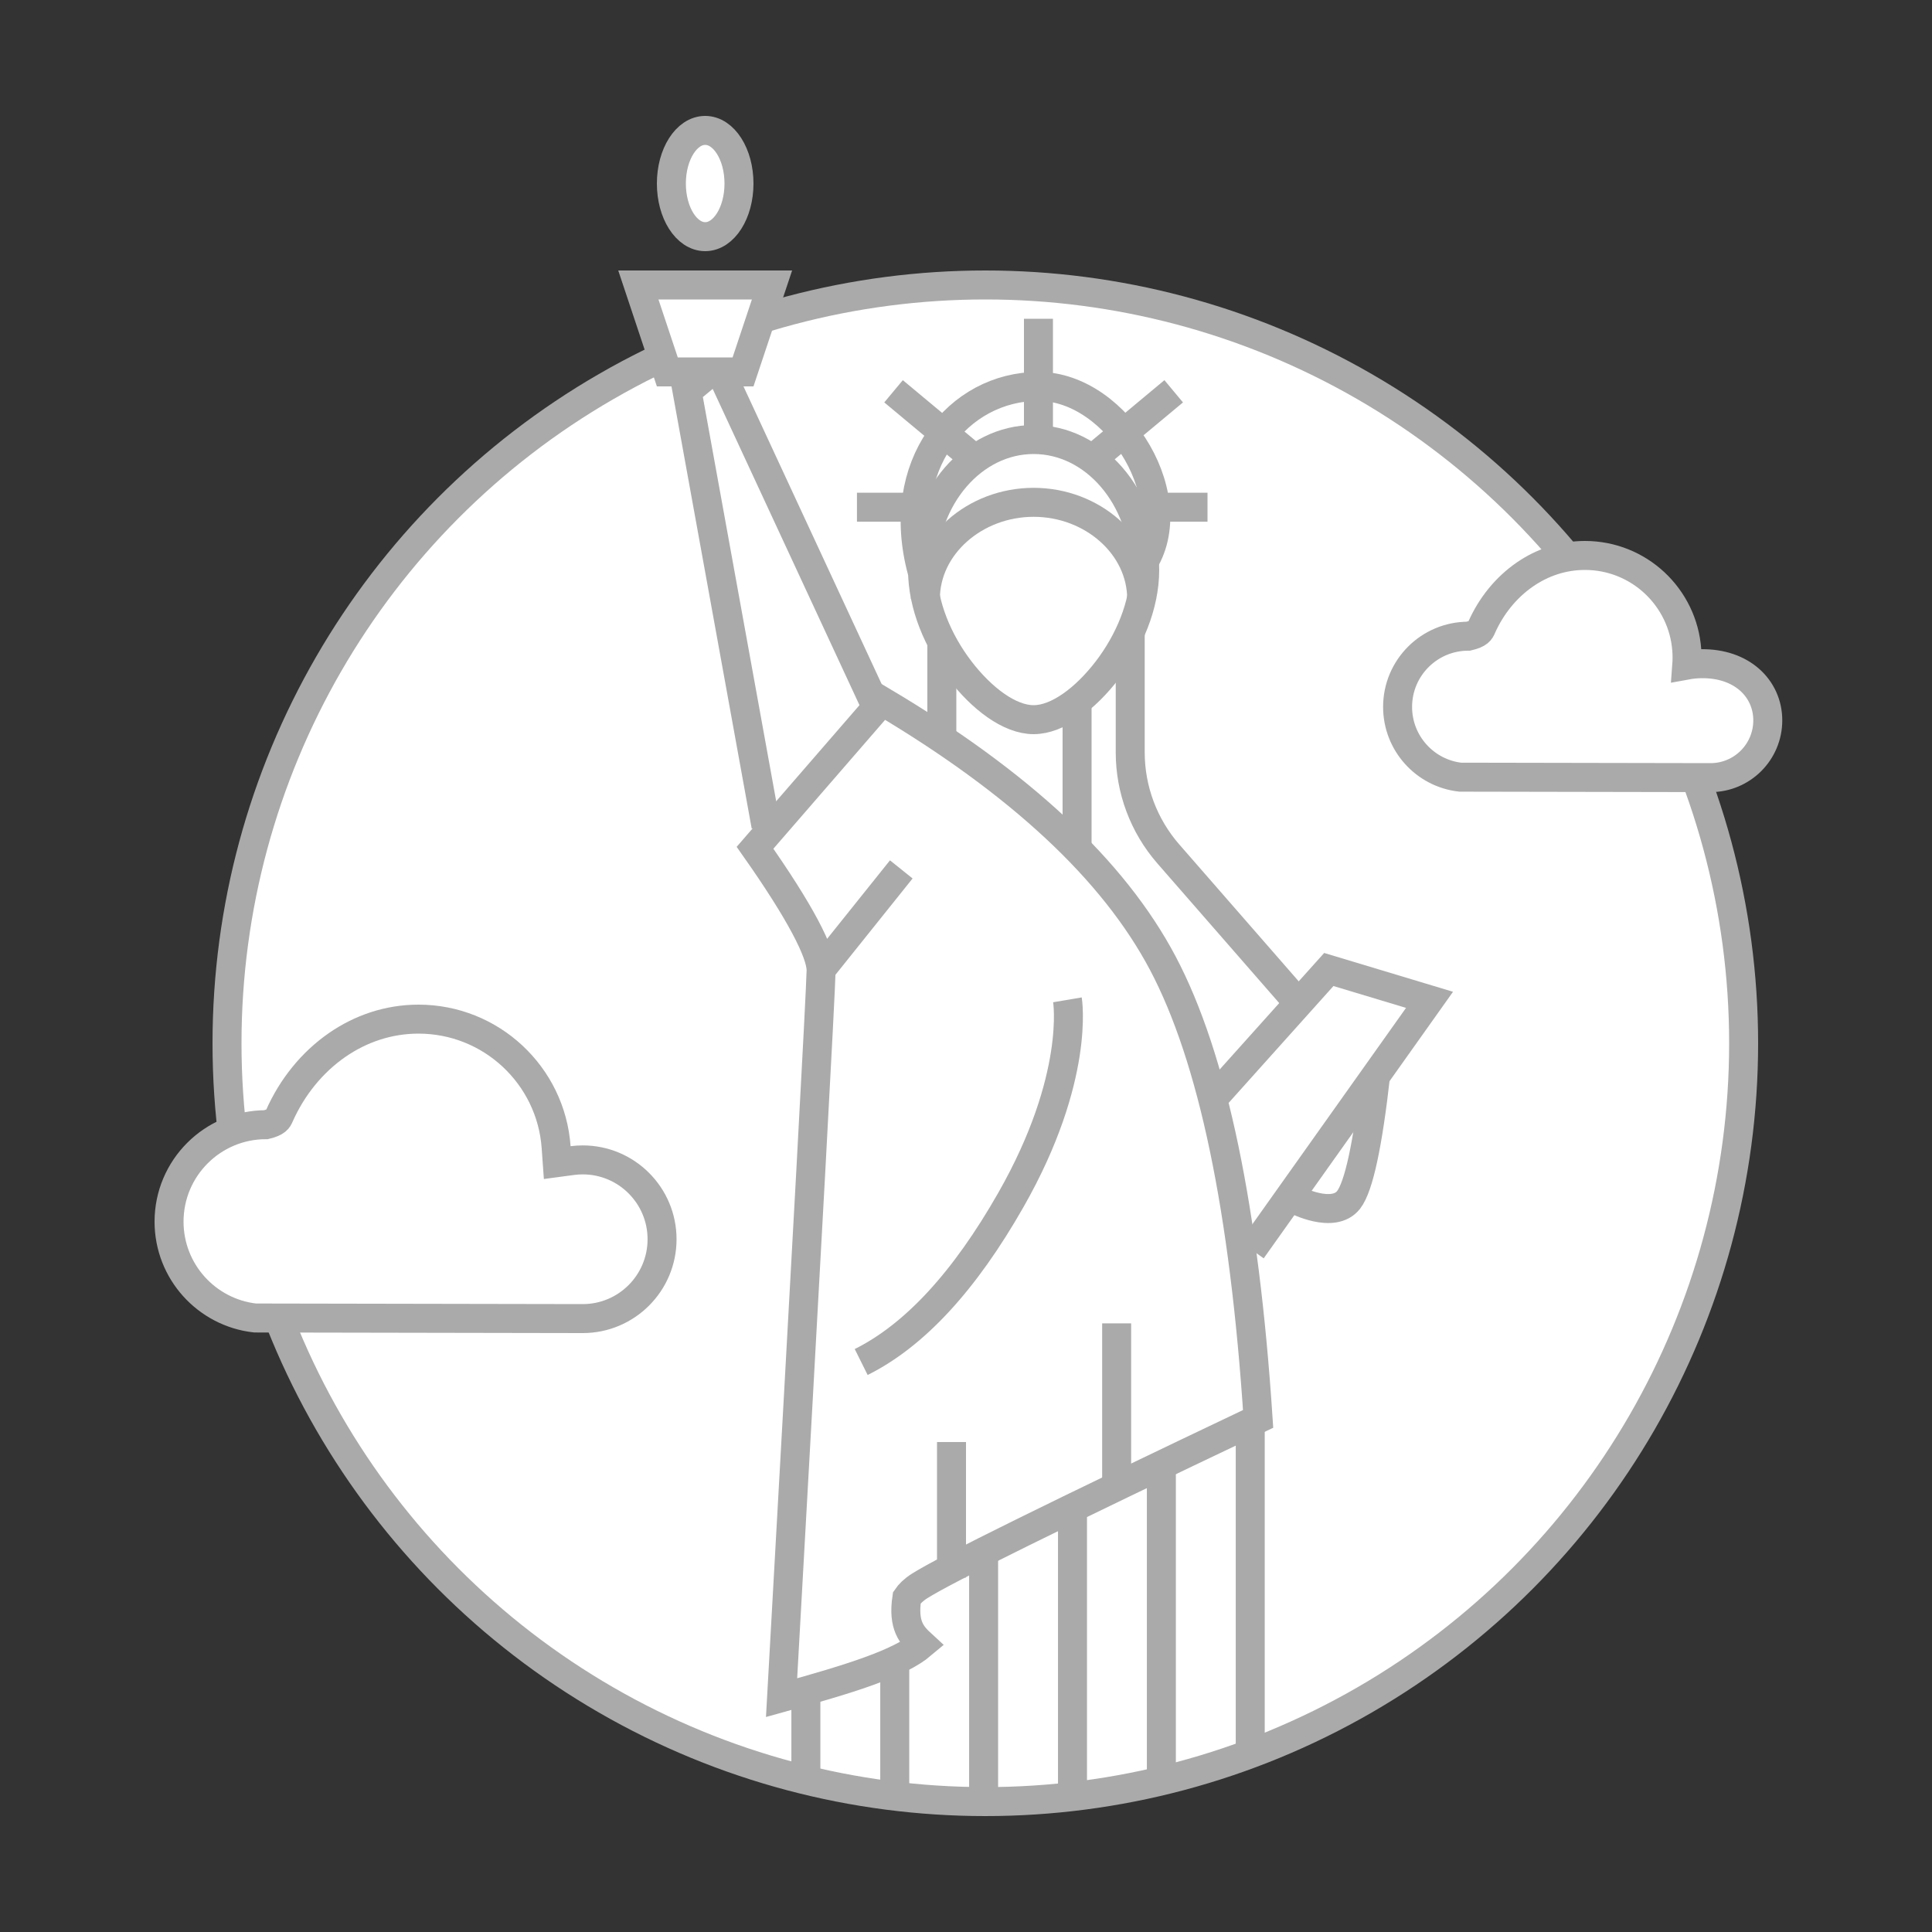 <?xml version="1.0" encoding="UTF-8"?>
<svg width="100px" height="100px" viewBox="0 0 100 100" version="1.1" xmlns="http://www.w3.org/2000/svg" xmlns:xlink="http://www.w3.org/1999/xlink">
    <rect x="0" y="0" width="100" height="100" fill="#333333" stroke="none"/>
    <title>newyork-icon</title>
    <g id="页面-1" stroke="none" stroke-width="1" fill="none" fill-rule="evenodd">
        <g id="行情-品种介绍" transform="translate(-749, -4374)">
            <g id="编组-10" transform="translate(260, 1473)">
                <g id="编组-11" transform="translate(64, 64)">
                    <g id="编组-16备份" transform="translate(0, 1204)">
                        <g id="编组-15" transform="translate(0, 1428)">
                            <g id="编组-14" transform="translate(0, 80)">
                                <g id="编组-39备份-19" transform="translate(321, 99)">
                                    <g id="编组-58" transform="translate(40, 26)">
                                        <g id="ny" transform="translate(64, 0)">
                                            <rect id="矩形" x="3" y="2" width="96" height="96"></rect>
                                            <g id="椭圆形" transform="translate(8, 6)" stroke="#AAAAAA" stroke-width="1.5">
                                                <g>
                                                    <circle id="蒙版" fill="#FFFFFF" cx="43" cy="48" r="39.25"></circle>
                                                    <g id="编组-18" transform="translate(24, 0)">
                                                        <line x1="9.712" y1="80.997" x2="9.712" y2="86.136" id="路径-5"></line>
                                                        <line x1="14.312" y1="79.89" x2="14.312" y2="86.996" id="路径-6"></line>
                                                        <line x1="18.912" y1="74.165" x2="18.912" y2="86.996" id="路径-7"></line>
                                                        <line x1="23.512" y1="71.998" x2="23.512" y2="86.996" id="路径-7备份"></line>
                                                        <line x1="28.112" y1="69.859" x2="28.112" y2="86.317" id="路径-7备份-2"></line>
                                                        <line x1="25.797" y1="62.497" x2="25.797" y2="71.158" id="路径-7备份-4"></line>
                                                        <line x1="32.712" y1="67.727" x2="32.712" y2="84.818" id="路径-7备份-3"></line>
                                                        <path d="M13.658,30.293 C20.781,34.523 25.637,39.032 28.186,43.852 C30.778,48.751 32.409,56.619 33.12,67.442 C22.715,72.387 16.875,75.272 15.596,76.09 C15.277,76.294 15.071,76.502 14.939,76.697 C14.719,78.146 15.205,78.649 15.712,79.115 C14.574,80.078 12.144,80.854 8.454,81.871 C9.791,58.045 10.473,45.497 10.5,44.227 C10.501,43.307 9.423,41.21 7.08,37.881 Z" id="路径-8"></path>
                                                        <line x1="17.25" y1="75.655" x2="17.25" y2="68.639" id="路径-9"></line>
                                                        <line x1="10.501" y1="44.181" x2="14.65" y2="39" id="路径-10"></line>
                                                        <path d="M23.25,45.751 C23.25,45.751 23.931,49.771 20.327,56.101 C17.924,60.321 15.34,63.12 12.575,64.498" id="路径-11"></path>
                                                        <path d="M31.031,50.59 L36.779,44.181 L41.992,45.751 L32.797,58.697" id="路径-13"></path>
                                                        <path d="M39.212,49.567 C38.801,53.243 38.332,55.421 37.807,56.101 C37.019,57.121 35.061,56.101 35.061,56.101" id="路径-14"></path>
                                                        <path d="M7.646,36.753 C7.646,36.753 6.286,29.253 3.564,14.253 C4.628,13.372 5.16,12.932 5.16,12.932 C5.16,12.932 13.5,30.901 13.5,30.901" id="路径-15"></path>
                                                        <path d="M7.959,8.75 L6.459,13.25 L2.541,13.25 L1.041,8.75 L7.959,8.75 Z" id="矩形" fill="#FFFFFF"></path>
                                                        <ellipse id="椭圆形" fill="#FFFFFF" cx="4.5" cy="3.5" rx="1.75" ry="2.75"></ellipse>
                                                        <path d="M21.5,16.75 C23.077,16.75 24.498,17.498 25.529,18.688 C26.597,19.919 27.25,21.623 27.25,23.5 C27.25,25.34 26.433,27.22 25.319,28.677 C24.194,30.148 22.752,31.25 21.5,31.25 C20.248,31.25 18.806,30.148 17.681,28.677 C16.567,27.22 15.75,25.34 15.75,23.5 C15.75,21.623 16.403,19.919 17.471,18.688 C18.502,17.498 19.923,16.75 21.5,16.75 Z" id="椭圆形备份-2"></path>
                                                        <path d="M27,23.395 C29.503,20 25.892,14 21.75,14 C17.608,14 14.231,18.083 15.731,23.58" id="路径"></path>
                                                        <path d="M27.093,25 C27.093,22.239 24.538,20 21.5,20 C18.462,20 15.898,22.239 15.898,25" id="路径"></path>
                                                        <line x1="23.749" y1="30.366" x2="23.749" y2="37.887" id="路径-16"></line>
                                                        <line x1="16.749" y1="27.33" x2="16.749" y2="32.501" id="路径-16备份-5"></line>
                                                        <path d="M26.5,26.815 L26.5,32.94 C26.5,34.874 27.201,36.742 28.472,38.199 L35.061,45.751 L35.061,45.751" id="路径-16备份"></path>
                                                        <line x1="21.75" y1="10.5" x2="21.75" y2="17.06" id="路径-16备份-2"></line>
                                                        <line x1="14.25" y1="14.253" x2="18.75" y2="18.003" id="路径-16备份-3"></line>
                                                        <line x1="24.25" y1="14.253" x2="28.75" y2="18.003" id="路径-16备份-4" transform="translate(26.5, 16.128) scale(-1, 1) translate(-26.5, -16.128)"></line>
                                                        <line x1="16.5" y1="20.253" x2="12.356" y2="20.253" id="路径-17"></line>
                                                        <line x1="30.5" y1="20.253" x2="26.356" y2="20.253" id="路径-17备份"></line>
                                                    </g>
                                                    <path d="M13.661,46.75 C15.54,46.75 17.25,47.476 18.526,48.663 C19.81,49.858 20.654,51.52 20.785,53.38 L20.842,54.176 L21.633,54.07 C21.806,54.047 21.982,54.036 22.161,54.036 C23.295,54.036 24.322,54.495 25.065,55.239 C25.808,55.982 26.268,57.009 26.268,58.143 C26.268,59.277 25.808,60.304 25.065,61.047 C24.322,61.79 23.295,62.25 22.162,62.25 L5.202,62.219 C3.949,62.078 2.836,61.476 2.036,60.587 C1.237,59.698 0.75,58.522 0.75,57.232 C0.75,55.846 1.312,54.592 2.22,53.684 C3.128,52.776 4.382,52.214 5.768,52.214 C6.321,52.08 6.385,51.923 6.454,51.767 C7.114,50.273 8.154,48.986 9.451,48.088 C10.665,47.248 12.105,46.75 13.661,46.75 Z" id="路径备份-3" fill="#FFFFFF"></path>
                                                    <path d="M74.036,22.75 C75.427,22.75 76.692,23.287 77.636,24.165 C78.586,25.05 79.211,26.28 79.308,27.656 C79.326,27.915 79.326,28.172 79.307,28.425 C79.547,28.381 79.801,28.356 80.065,28.353 C81.089,28.34 81.949,28.647 82.555,29.18 C83.158,29.71 83.5,30.458 83.5,31.286 C83.5,32.104 83.168,32.845 82.632,33.382 C82.095,33.918 81.354,34.25 80.537,34.25 L67.577,34.226 C66.667,34.122 65.859,33.683 65.278,33.037 C64.694,32.388 64.339,31.53 64.339,30.589 C64.339,29.578 64.749,28.663 65.411,28.001 C66.074,27.338 66.989,26.929 68,26.929 C68.553,26.8 68.616,26.64 68.686,26.481 C69.177,25.369 69.952,24.41 70.917,23.742 C71.817,23.119 72.883,22.75 74.036,22.75 Z" id="路径备份-4" fill="#FFFFFF"></path>
                                                </g>
                                            </g>
                                        </g>
                                    </g>
                                </g>
                            </g>
                        </g>
                    </g>
                </g>
            </g>
        </g>
    </g>
</svg>